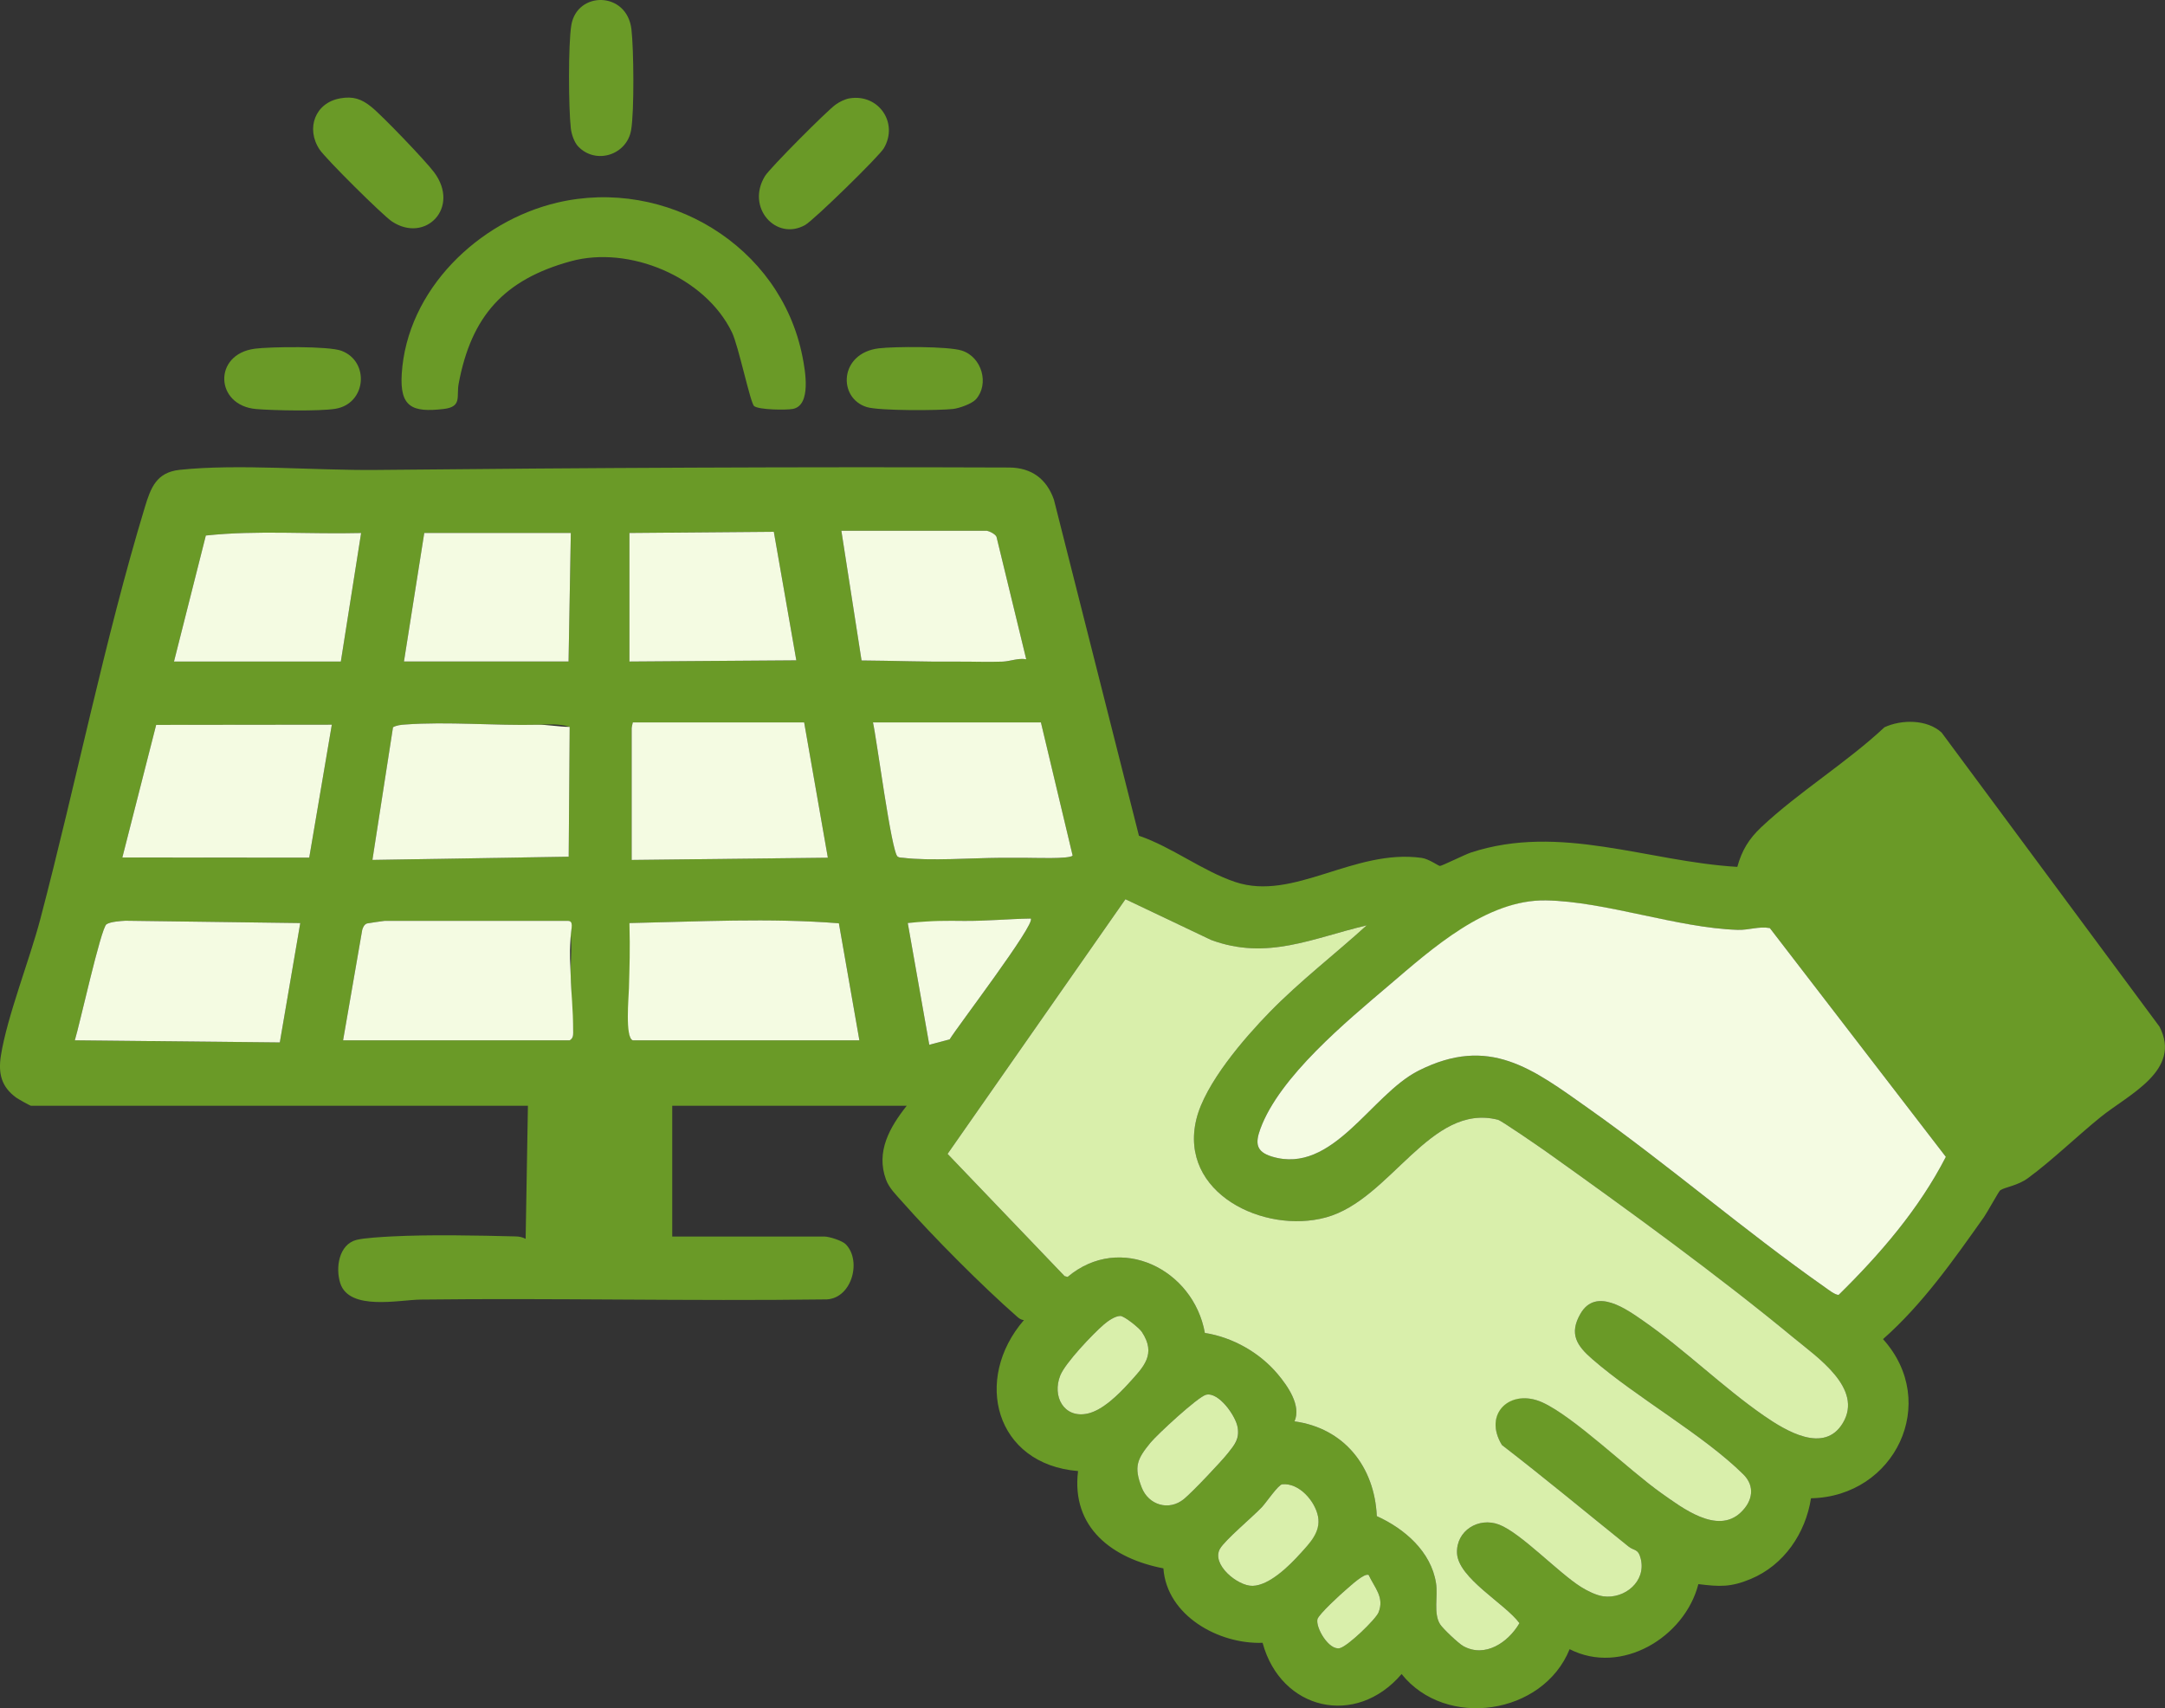 <?xml version="1.0" encoding="UTF-8"?>
<svg xmlns="http://www.w3.org/2000/svg" width="90" height="71" viewBox="0 0 90 71" fill="none">
  <rect x="0" y="0" width="90" height="71" fill="#333333" stroke="none"/>
  <g clip-path="url(#clip0_57_471)">
    <path d="M1.281 45.959C1.237 45.95 0.75 45.678 0.678 45.625C0.056 45.174 -0.08 44.618 0.038 43.873C0.295 42.252 1.227 39.907 1.676 38.201C3.153 32.59 4.348 26.597 6.021 21.083C6.266 20.277 6.5 19.633 7.466 19.529C9.878 19.271 13.106 19.558 15.624 19.533C24.39 19.445 33.183 19.399 41.961 19.432C42.886 19.441 43.51 19.908 43.812 20.768L47.346 34.737C48.725 35.208 49.986 36.203 51.351 36.66C53.776 37.472 56.286 35.266 59.101 35.658C59.397 35.699 59.789 35.988 59.859 35.993C59.93 35.997 60.908 35.514 61.144 35.436C64.852 34.221 68.492 35.812 72.221 36.031C72.408 35.349 72.701 34.868 73.214 34.384C74.757 32.929 76.77 31.697 78.337 30.229C79.048 29.898 80.111 29.894 80.714 30.449L89.769 42.669C90.719 44.491 88.481 45.493 87.323 46.431C86.343 47.226 85.312 48.225 84.319 48.957C83.868 49.29 83.355 49.336 83.149 49.474C83.095 49.509 82.61 50.393 82.477 50.583C81.209 52.374 79.927 54.204 78.278 55.66C80.655 58.293 78.774 62.205 75.284 62.275C75.057 63.731 74.163 65.051 72.78 65.629C71.949 65.975 71.49 65.952 70.602 65.843C70.033 68.058 67.395 69.645 65.25 68.547C64.142 71.287 60.094 71.878 58.265 69.58C56.364 71.81 53.247 71.088 52.486 68.282C50.668 68.35 48.504 67.155 48.363 65.188C46.26 64.784 44.524 63.507 44.815 61.144C41.369 60.86 40.436 57.33 42.567 54.866C42.452 54.866 42.365 54.8 42.283 54.728C40.824 53.448 38.788 51.403 37.501 49.945C37.248 49.658 36.961 49.384 36.83 49.026C36.405 47.862 36.986 46.856 37.693 45.96H27.945V51.396H34.272C34.469 51.396 35.013 51.565 35.164 51.722C35.848 52.435 35.385 54.055 34.262 54.01C28.673 54.084 23.079 53.949 17.49 54.016C16.607 54.026 14.522 54.496 14.146 53.339C13.939 52.701 14.083 51.724 14.821 51.535C15.132 51.455 15.907 51.411 16.272 51.392C17.896 51.31 19.799 51.35 21.436 51.391C21.596 51.395 21.711 51.421 21.851 51.491L21.946 45.961H1.281V45.959ZM26.166 22.153V27.496L33.103 27.446L32.168 22.103L26.166 22.153ZM41.021 22.06H34.976L35.815 27.453C37.137 27.461 38.476 27.513 39.807 27.5C40.423 27.494 41.056 27.525 41.681 27.5C42.003 27.488 42.321 27.343 42.661 27.402L41.425 22.312C41.372 22.196 41.126 22.078 41.021 22.06ZM7.233 27.496H14.169L15.012 22.154C12.865 22.21 10.69 22.031 8.557 22.259L7.233 27.496ZM23.729 22.153H17.637L16.793 27.496H23.635L23.729 22.153ZM13.794 30.121L6.492 30.13L5.086 35.643L12.855 35.65L13.794 30.122V30.121ZM15.482 35.742L23.642 35.608L23.683 30.213C23.261 30.067 22.711 30.115 22.374 30.124C20.577 30.167 18.6 29.985 16.837 30.115C16.664 30.128 16.494 30.144 16.339 30.227L15.483 35.742H15.482ZM33.429 30.026H26.306C26.275 30.16 26.259 30.239 26.259 30.26V35.743L34.414 35.65L33.429 30.026ZM36.288 30.026C36.444 30.706 37.058 35.436 37.315 35.606C37.387 35.657 37.468 35.645 37.548 35.655C38.654 35.792 40.406 35.661 41.587 35.655C41.931 35.653 42.268 35.658 42.61 35.655C42.929 35.652 44.476 35.717 44.59 35.561L43.27 30.027H36.287L36.288 30.026ZM56.814 38.462C54.573 38.988 52.682 39.932 50.348 39.069L46.785 37.376L39.391 47.961L44.255 53.041L44.381 53.075C46.564 51.237 49.613 52.752 50.087 55.403C51.243 55.584 52.36 56.217 53.112 57.11C53.528 57.605 54.103 58.419 53.813 59.078C55.879 59.363 57.141 60.963 57.234 63.017C58.38 63.535 59.492 64.487 59.696 65.803C59.782 66.349 59.579 67.057 59.864 67.51C59.981 67.696 60.631 68.309 60.83 68.419C61.737 68.922 62.7 68.263 63.164 67.466C62.578 66.66 60.615 65.596 60.569 64.555C60.529 63.622 61.465 63.045 62.317 63.369C63.222 63.714 64.782 65.369 65.723 65.962C65.975 66.12 66.358 66.313 66.652 66.351C67.537 66.469 68.441 65.733 68.207 64.789C68.099 64.355 67.938 64.473 67.691 64.275C65.941 62.869 64.216 61.433 62.437 60.062C61.636 58.756 62.742 57.671 64.115 58.29C65.489 58.91 67.712 61.106 69.062 62.06C69.933 62.675 71.383 63.795 72.364 62.865C72.862 62.392 72.969 61.774 72.468 61.279C70.803 59.63 68.037 58.093 66.194 56.494C65.549 55.932 65.219 55.441 65.699 54.607C66.343 53.487 67.62 54.419 68.334 54.916C70.039 56.102 71.629 57.665 73.318 58.837C74.236 59.473 75.835 60.443 76.609 59.145C77.465 57.712 75.544 56.417 74.573 55.614C71.421 53.011 67.647 50.269 64.304 47.887C64.04 47.699 62.419 46.58 62.274 46.543C59.455 45.82 57.819 49.861 55.128 50.599C52.55 51.307 48.986 49.59 49.734 46.518C50.095 45.034 51.72 43.153 52.781 42.067C54.04 40.777 55.481 39.673 56.814 38.462ZM73.573 38.576C73.111 38.491 72.707 38.664 72.235 38.649C69.72 38.567 66.673 37.466 64.267 37.424C61.861 37.382 59.512 39.446 57.751 40.944C55.987 42.444 53.186 44.751 52.392 46.925C52.178 47.511 52.208 47.87 52.873 48.072C55.407 48.843 56.987 45.501 58.967 44.503C61.906 43.021 63.697 44.419 66.031 46.069C69.373 48.431 72.503 51.145 75.85 53.495C75.978 53.585 76.305 53.843 76.437 53.818C78.167 52.119 79.773 50.254 80.89 48.084L73.573 38.576ZM42.849 38.18C41.922 38.195 41.01 38.285 40.08 38.278C39.331 38.272 38.901 38.307 37.736 38.365L38.631 43.428L39.48 43.2C39.756 42.727 43.075 38.384 42.849 38.181V38.18ZM12.482 38.367L5.214 38.27C5.008 38.281 4.584 38.31 4.426 38.418C4.193 38.576 3.298 42.649 3.11 43.24L11.632 43.328L12.482 38.367ZM14.262 43.241H23.682C23.816 43.159 23.837 43.055 23.827 42.918C23.761 41.969 23.741 41.315 23.724 40.575C23.71 39.948 23.785 39.51 23.725 38.876C23.714 38.757 23.866 38.274 23.588 38.274H15.996C15.959 38.274 15.297 38.371 15.261 38.383C15.143 38.418 15.092 38.54 15.058 38.648L14.262 43.241ZM26.306 43.241H35.726L34.874 38.377C31.981 38.149 29.057 38.307 26.167 38.368C26.301 39.302 26.288 40.281 26.264 41.231C26.256 41.57 25.977 43.14 26.306 43.241ZM46.569 54.696C46.352 54.7 46.06 54.904 45.893 55.047C45.432 55.443 44.289 56.641 44.077 57.168C43.73 58.029 44.217 58.959 45.198 58.758C45.828 58.629 46.507 57.953 46.928 57.488C47.538 56.815 48.087 56.291 47.464 55.356C47.357 55.196 46.735 54.693 46.569 54.696ZM50.138 57.972C49.805 58.053 48.101 59.629 47.819 59.974C47.274 60.643 47.126 60.959 47.461 61.825C47.745 62.56 48.596 62.817 49.217 62.307C49.572 62.015 50.754 60.77 51.052 60.393C51.35 60.017 51.525 59.83 51.452 59.338C51.379 58.846 50.66 57.843 50.139 57.972H50.138ZM54.057 64.571C54.438 64.148 54.907 63.644 54.79 63.033C54.667 62.392 54.002 61.622 53.298 61.694C53.14 61.71 52.627 62.462 52.457 62.643C52.074 63.05 50.929 64.005 50.716 64.37C50.338 65.019 51.45 65.931 52.071 65.915C52.771 65.896 53.599 65.078 54.056 64.571H54.057ZM56.897 65.465C56.724 65.365 56.139 65.919 55.969 66.061C55.757 66.238 54.814 67.101 54.767 67.301C54.684 67.651 55.236 68.602 55.69 68.506C56.017 68.438 57.187 67.311 57.305 67.022C57.563 66.395 57.138 65.989 56.897 65.465Z" fill="#6A9A27"></path>
    <path d="M31.348 16.877C31.191 16.749 30.701 14.377 30.428 13.814C29.313 11.506 26.152 10.193 23.727 10.859C20.959 11.618 19.593 13.133 19.067 15.946C18.966 16.489 19.222 16.91 18.434 17C17.142 17.15 16.616 16.924 16.7 15.547C16.915 12.052 19.877 9.196 23.165 8.422C27.684 7.357 32.446 10.196 33.358 14.819C33.473 15.397 33.737 16.849 32.958 16.997C32.682 17.049 31.546 17.038 31.347 16.877H31.348Z" fill="#6A9A27"></path>
    <path d="M14.144 4.087C14.679 3.995 15.02 4.107 15.434 4.44C15.889 4.804 17.697 6.69 18.05 7.166C19.144 8.639 17.677 10.125 16.293 9.205C15.902 8.944 13.541 6.599 13.285 6.215C12.702 5.339 13.102 4.267 14.144 4.088V4.087Z" fill="#6A9A27"></path>
    <path d="M35.327 4.086C36.527 3.897 37.359 5.108 36.743 6.16C36.539 6.506 33.829 9.15 33.469 9.353C32.26 10.033 30.995 8.618 31.804 7.313C32.011 6.98 34.389 4.591 34.741 4.345C34.909 4.227 35.124 4.118 35.326 4.086H35.327Z" fill="#6A9A27"></path>
    <path d="M24.042 6.095C23.869 5.917 23.757 5.577 23.729 5.33C23.634 4.499 23.618 1.831 23.751 1.041C23.99 -0.378 26.061 -0.372 26.249 1.216C26.346 2.044 26.37 4.613 26.237 5.401C26.062 6.44 24.779 6.854 24.042 6.095Z" fill="#6A9A27"></path>
    <path d="M10.587 14.494C11.236 14.409 13.664 14.379 14.197 14.581C15.38 15.029 15.231 16.79 13.93 16.993C13.257 17.098 11.374 17.063 10.652 17.002C8.932 16.856 8.85 14.723 10.588 14.495L10.587 14.494Z" fill="#6A9A27"></path>
    <path d="M40.571 16.595C40.402 16.784 39.875 16.97 39.615 16.999C38.992 17.067 36.558 17.078 36.037 16.921C34.822 16.553 34.88 14.679 36.533 14.478C37.185 14.4 39.411 14.39 39.981 14.571C40.822 14.837 41.132 15.965 40.571 16.595Z" fill="#6A9A27"></path>
    <path d="M56.814 38.462C55.482 39.673 54.04 40.777 52.781 42.067C51.72 43.154 50.096 45.034 49.734 46.518C48.987 49.59 52.551 51.307 55.128 50.599C57.818 49.862 59.454 45.82 62.274 46.543C62.419 46.58 64.039 47.699 64.304 47.887C67.647 50.268 71.422 53.01 74.573 55.613C75.546 56.417 77.465 57.712 76.609 59.145C75.834 60.443 74.236 59.473 73.318 58.837C71.628 57.666 70.039 56.102 68.334 54.916C67.62 54.419 66.344 53.487 65.699 54.607C65.219 55.44 65.548 55.932 66.194 56.493C68.037 58.093 70.802 59.631 72.469 61.279C72.969 61.775 72.862 62.392 72.364 62.865C71.384 63.794 69.933 62.675 69.062 62.06C67.712 61.107 65.446 58.891 64.116 58.29C62.786 57.689 61.636 58.755 62.437 60.062C64.216 61.433 65.941 62.868 67.691 64.274C67.938 64.472 68.099 64.355 68.207 64.789C68.441 65.732 67.538 66.469 66.652 66.351C66.358 66.312 65.975 66.12 65.723 65.961C64.782 65.37 63.222 63.715 62.317 63.369C61.465 63.044 60.529 63.622 60.569 64.555C60.614 65.597 62.578 66.66 63.164 67.466C62.7 68.263 61.737 68.922 60.83 68.419C60.631 68.309 59.981 67.695 59.864 67.51C59.58 67.057 59.782 66.349 59.696 65.803C59.492 64.487 58.38 63.535 57.234 63.017C57.141 60.963 55.879 59.363 53.813 59.078C54.103 58.418 53.528 57.605 53.112 57.11C52.36 56.217 51.243 55.584 50.087 55.403C49.613 52.752 46.564 51.237 44.381 53.075L44.255 53.041L39.391 47.961L46.785 37.376L50.348 39.069C52.681 39.932 54.573 38.988 56.814 38.462Z" fill="#D9EFAB"></path>
    <path d="M73.573 38.575L80.89 48.084C79.773 50.253 78.167 52.118 76.437 53.818C76.305 53.843 75.978 53.585 75.85 53.495C72.503 51.145 69.373 48.431 66.031 46.069C63.698 44.418 61.906 43.021 58.967 44.503C56.987 45.501 55.407 48.843 52.873 48.072C52.208 47.87 52.179 47.511 52.392 46.925C53.186 44.75 55.987 42.444 57.751 40.944C59.511 39.446 61.799 37.38 64.267 37.424C66.736 37.467 69.72 38.567 72.235 38.649C72.707 38.664 73.112 38.492 73.573 38.575Z" fill="#F4FBE2"></path>
    <path d="M14.262 43.241L15.058 38.648C15.092 38.54 15.143 38.418 15.261 38.382C15.297 38.372 15.96 38.274 15.996 38.274H23.588C23.867 38.274 23.747 38.54 23.719 38.984C23.666 39.82 23.711 39.948 23.725 40.575C23.742 41.316 23.824 41.833 23.828 42.918C23.828 43.055 23.817 43.158 23.683 43.241H14.263H14.262Z" fill="#F4FBE2"></path>
    <path d="M26.306 43.241C25.977 43.139 26.138 41.412 26.146 41.072C26.169 40.123 26.198 39.545 26.166 38.367C29.057 38.306 31.981 38.148 34.873 38.376L35.725 43.24H26.305L26.306 43.241Z" fill="#F4FBE2"></path>
    <path d="M33.429 30.026L34.414 35.65L26.259 35.743V30.26C26.259 30.239 26.275 30.16 26.306 30.026H33.429Z" fill="#F4FBE2"></path>
    <path d="M15.482 35.742L16.338 30.227C16.493 30.144 16.664 30.127 16.836 30.115C18.599 29.984 20.576 30.167 22.373 30.124C22.71 30.115 23.232 30.209 23.682 30.213L23.641 35.608L15.481 35.742H15.482Z" fill="#F4FBE2"></path>
    <path d="M13.794 30.121L12.855 35.648L5.086 35.642L6.492 30.129L13.794 30.121Z" fill="#F4FBE2"></path>
    <path d="M12.482 38.367L11.632 43.328L3.11 43.24C3.298 42.649 4.193 38.576 4.426 38.418C4.585 38.31 5.009 38.281 5.214 38.27L12.482 38.367Z" fill="#F4FBE2"></path>
    <path d="M36.288 30.026H43.271L44.59 35.56C44.477 35.716 42.93 35.651 42.611 35.654C42.269 35.657 41.932 35.652 41.587 35.654C40.406 35.661 38.654 35.792 37.549 35.654C37.469 35.644 37.387 35.656 37.316 35.605C37.058 35.435 36.445 30.705 36.289 30.025L36.288 30.026Z" fill="#F4FBE2"></path>
    <path d="M41.021 22.06C41.127 22.077 41.373 22.195 41.425 22.312L42.661 27.402C42.321 27.343 42.002 27.487 41.681 27.5C41.056 27.525 40.422 27.495 39.807 27.5C38.476 27.514 37.137 27.461 35.815 27.452L34.976 22.06H41.021Z" fill="#F4FBE2"></path>
    <path d="M26.166 22.153L32.168 22.103L33.103 27.446L26.166 27.496V22.153Z" fill="#F4FBE2"></path>
    <path d="M7.233 27.496L8.557 22.259C10.691 22.031 12.865 22.21 15.012 22.154L14.169 27.496H7.233Z" fill="#F4FBE2"></path>
    <path d="M23.729 22.153L23.635 27.495H16.793L17.637 22.153H23.729Z" fill="#F4FBE2"></path>
    <path d="M42.849 38.18C43.075 38.384 39.757 42.727 39.48 43.199L38.631 43.427L37.736 38.364C38.867 38.256 39.331 38.271 40.08 38.277C41.011 38.284 41.923 38.194 42.849 38.179V38.18Z" fill="#F4FBE2"></path>
    <path d="M50.138 57.972C50.66 57.843 51.38 58.858 51.451 59.338C51.523 59.818 51.335 60.033 51.051 60.393C50.767 60.753 49.571 62.016 49.216 62.307C48.595 62.817 47.744 62.559 47.46 61.825C47.125 60.959 47.274 60.642 47.818 59.974C48.1 59.629 49.803 58.053 50.137 57.972H50.138Z" fill="#D9EFAB"></path>
    <path d="M54.057 64.57C53.599 65.079 52.772 65.897 52.072 65.915C51.451 65.931 50.339 65.019 50.717 64.37C50.93 64.005 52.074 63.049 52.458 62.643C52.628 62.462 53.141 61.71 53.3 61.694C54.003 61.622 54.668 62.392 54.791 63.032C54.913 63.674 54.439 64.147 54.058 64.57H54.057Z" fill="#D9EFAB"></path>
    <path d="M46.569 54.696C46.735 54.693 47.357 55.196 47.464 55.356C48.087 56.291 47.538 56.815 46.928 57.488C46.507 57.952 45.828 58.629 45.198 58.758C44.217 58.959 43.73 58.028 44.077 57.168C44.289 56.642 45.432 55.443 45.893 55.047C46.06 54.904 46.352 54.7 46.569 54.696Z" fill="#D9EFAB"></path>
    <path d="M56.897 65.465C57.138 65.989 57.563 66.395 57.305 67.022C57.186 67.311 56.017 68.438 55.691 68.506C55.237 68.601 54.685 67.65 54.767 67.301C54.815 67.101 55.757 66.238 55.969 66.061C56.138 65.919 56.723 65.364 56.897 65.465Z" fill="#D9EFAB"></path>
  </g>
  <defs>
    <clipPath id="clip0_57_471">
      <rect width="90" height="71" fill="white"></rect>
    </clipPath>
  </defs>
</svg>
